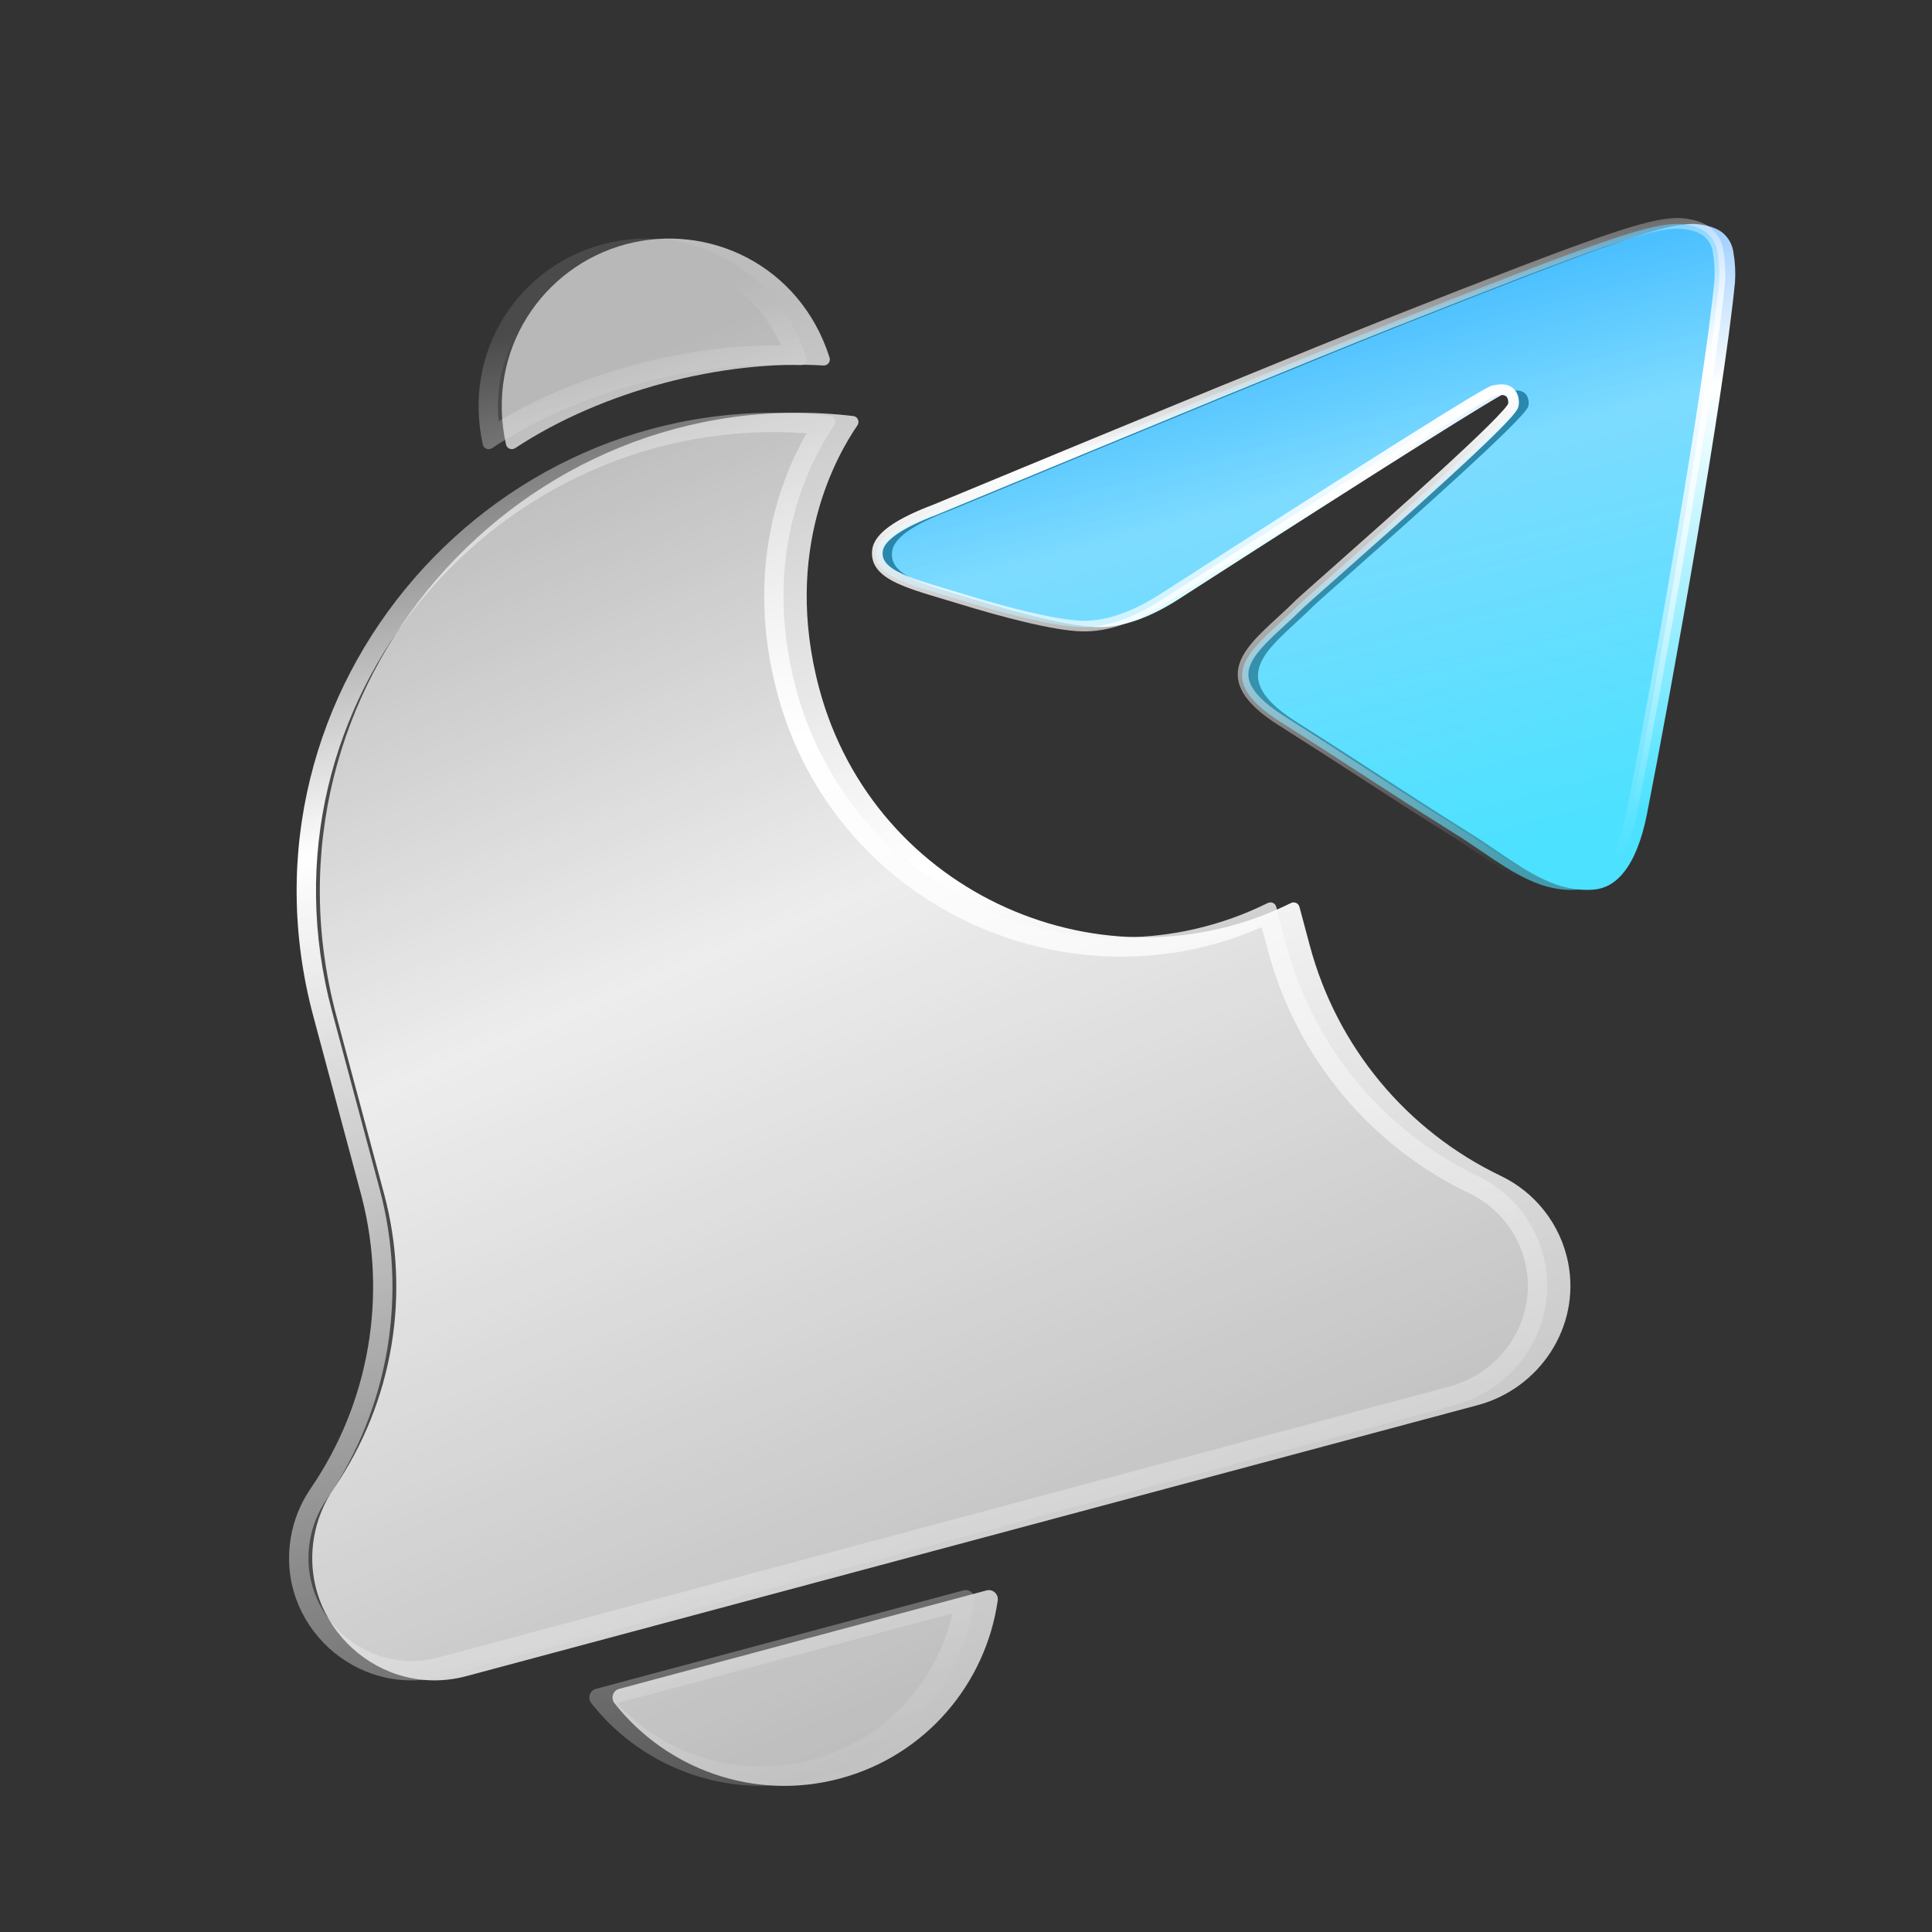 <svg viewBox="0 0 100 100" fill="none" xmlns="http://www.w3.org/2000/svg">
<rect x="0" y="0" width="100" height="100" fill="#333333" stroke="none"/>
<path d="M51.062 82.32C51.387 82.233 51.69 82.509 51.642 82.842C51.028 87.134 47.927 90.864 43.481 92.055C39.035 93.247 34.484 91.567 31.806 88.157C31.598 87.892 31.723 87.502 32.048 87.415L51.062 82.32ZM17.419 52.607C12.858 35.584 26.993 19.534 44.163 21.533C44.393 21.56 44.511 21.824 44.38 22.015C43.394 23.458 40.463 28.399 42.404 35.64C45.261 46.306 57.193 51.504 66.819 46.741C66.995 46.654 67.207 46.747 67.258 46.937L67.799 48.957C69.2 54.186 72.805 58.528 77.688 60.867C79.408 61.691 80.772 63.314 81.172 65.386C81.806 68.668 79.71 71.866 76.481 72.731L24.142 86.756C19.693 87.948 15.477 84.115 16.255 79.567C16.407 78.676 16.758 77.806 17.272 77.055C20.391 72.503 21.254 66.92 19.881 61.796L17.419 52.607ZM32.39 12.644C36.652 11.502 41.415 13.709 42.939 18.512C43.005 18.721 42.84 18.93 42.621 18.917C37.363 18.605 31.142 20.243 26.666 23.195C26.483 23.316 26.236 23.218 26.189 23.003C25.118 18.12 28.102 13.793 32.39 12.644Z" fill="url(#paint0_linear_19701_16152)"/>
<path d="M49.863 82.32C50.188 82.233 50.491 82.509 50.443 82.842C49.829 87.134 46.728 90.864 42.282 92.055C37.836 93.247 33.285 91.567 30.607 88.157C30.399 87.892 30.523 87.502 30.849 87.415L49.863 82.32ZM16.22 52.607C11.658 35.584 25.794 19.534 42.964 21.533C43.194 21.56 43.312 21.824 43.181 22.015C42.194 23.458 39.264 28.399 41.204 35.64C44.062 46.306 55.994 51.504 65.619 46.741C65.796 46.654 66.008 46.747 66.058 46.937L66.6 48.957C68.001 54.186 71.605 58.528 76.488 60.867C78.209 61.691 79.572 63.314 79.973 65.386C80.607 68.668 78.511 71.866 75.282 72.731L22.943 86.756C18.494 87.948 14.278 84.115 15.056 79.567C15.207 78.676 15.559 77.806 16.073 77.055C19.192 72.503 20.055 66.92 18.682 61.796L16.22 52.607ZM31.191 12.644C35.453 11.502 40.215 13.709 41.74 18.512C41.806 18.721 41.641 18.93 41.422 18.917C36.164 18.605 29.943 20.243 25.467 23.195C25.284 23.316 25.037 23.218 24.99 23.003C23.919 18.12 26.903 13.793 31.191 12.644Z" fill="#A6A6A6" fill-opacity="0.2"/>
<path d="M49.863 82.32C50.188 82.233 50.49 82.509 50.443 82.842L50.412 83.043C49.732 87.25 46.658 90.882 42.282 92.055L42.073 92.109C37.763 93.177 33.384 91.566 30.734 88.315L30.607 88.157C30.399 87.892 30.523 87.502 30.849 87.415L49.863 82.32ZM31.925 88.162C34.408 90.845 38.258 92.098 42.023 91.09C45.787 90.081 48.495 87.07 49.304 83.505L31.925 88.162ZM16.22 52.607C11.658 35.584 25.794 19.534 42.964 21.533C43.194 21.56 43.312 21.824 43.181 22.015L43.083 22.161C42.016 23.769 39.325 28.625 41.204 35.64C44.062 46.306 55.994 51.504 65.619 46.741C65.796 46.654 66.008 46.747 66.058 46.937L66.6 48.957C68.001 54.186 71.605 58.528 76.488 60.867C78.209 61.691 79.572 63.314 79.973 65.386C80.607 68.668 78.511 71.866 75.282 72.731L22.943 86.756L22.839 86.783C18.428 87.888 14.284 84.08 15.056 79.567C15.198 78.731 15.515 77.915 15.979 77.198L16.073 77.055C19.143 72.574 20.027 67.094 18.745 62.037L18.682 61.796L16.22 52.607ZM41.748 22.424C25.777 21.298 12.906 36.377 17.186 52.348L19.648 61.538C21.095 66.937 20.186 72.822 16.898 77.621L16.898 77.621C16.465 78.252 16.169 78.986 16.042 79.734L16.042 79.736C15.387 83.564 18.938 86.794 22.684 85.79L75.023 71.766C77.768 71.03 79.521 68.32 78.991 65.576L78.957 65.413C78.582 63.745 77.46 62.441 76.057 61.769L76.056 61.769C70.91 59.303 67.11 54.727 65.634 49.216L65.305 47.991C55.261 52.402 43.187 46.903 40.238 35.899C38.505 29.431 40.459 24.678 41.748 22.424ZM66.063 47.638C66.062 47.638 66.061 47.639 66.059 47.639C66.061 47.639 66.062 47.638 66.063 47.638L66.063 47.638ZM31.191 12.644C35.453 11.502 40.215 13.709 41.74 18.512C41.806 18.721 41.641 18.93 41.422 18.917L41.175 18.904C35.97 18.657 29.873 20.289 25.467 23.195L25.432 23.215C25.266 23.297 25.063 23.216 25.001 23.042L24.99 23.003C23.936 18.197 26.81 13.929 30.991 12.701L31.191 12.644ZM40.429 17.881C38.794 14.269 34.936 12.676 31.45 13.61C27.947 14.549 25.427 17.88 25.81 21.801C30.065 19.268 35.548 17.819 40.429 17.881Z" fill="url(#paint1_linear_19701_16152)"/>
<path fill-rule="evenodd" clip-rule="evenodd" d="M85.249 42.123C86.578 35.347 89.204 20.652 89.804 14.601C89.837 14.091 89.81 13.578 89.723 13.073C89.675 12.673 89.473 12.305 89.155 12.039C88.669 11.668 87.94 11.591 87.6 11.591C86.092 11.622 83.775 12.394 72.608 16.808C68.697 18.362 60.886 21.568 49.173 26.425C47.261 27.145 46.262 27.85 46.175 28.54C46.017 29.713 47.569 30.175 49.666 30.799C49.941 30.881 50.227 30.966 50.519 31.056C52.577 31.689 55.332 32.429 56.774 32.46C58.082 32.491 59.535 31.982 61.134 30.932C72.079 23.893 77.73 20.338 78.086 20.266C78.329 20.22 78.67 20.143 78.913 20.343C79.156 20.544 79.14 20.914 79.107 21.022C78.957 21.641 72.819 27.074 69.738 29.801C68.822 30.612 68.175 31.183 68.038 31.318C67.723 31.631 67.401 31.928 67.092 32.213C65.192 33.963 63.764 35.278 67.179 37.415C68.724 38.391 69.98 39.207 71.22 40.011C72.725 40.987 74.204 41.947 76.141 43.157C76.611 43.451 77.06 43.756 77.496 44.053C79.166 45.188 80.66 46.203 82.51 46.044C83.58 45.951 84.682 44.994 85.249 42.123Z" fill="url(#paint2_linear_19701_16152)"/>
<path fill-rule="evenodd" clip-rule="evenodd" d="M84.425 42.123C85.754 35.347 88.38 20.652 88.98 14.601C89.013 14.091 88.986 13.578 88.898 13.073C88.851 12.673 88.648 12.305 88.331 12.039C87.845 11.668 87.116 11.591 86.775 11.591C85.268 11.622 82.951 12.394 71.784 16.808C67.873 18.362 60.061 21.568 48.349 26.425C46.437 27.145 45.437 27.85 45.351 28.54C45.193 29.713 46.745 30.175 48.842 30.799C49.117 30.881 49.402 30.966 49.694 31.056C51.752 31.689 54.508 32.429 55.95 32.46C57.257 32.491 58.711 31.982 60.31 30.932C71.255 23.893 76.905 20.338 77.262 20.266C77.505 20.22 77.845 20.143 78.088 20.343C78.332 20.544 78.315 20.914 78.283 21.022C78.133 21.641 71.995 27.074 68.914 29.801C67.997 30.612 67.351 31.183 67.214 31.318C66.898 31.631 66.577 31.928 66.267 32.213C64.368 33.963 62.94 35.278 66.355 37.415C67.899 38.391 69.156 39.207 70.396 40.011C71.9 40.987 73.38 41.947 75.317 43.157C75.787 43.451 76.235 43.756 76.672 44.053C78.342 45.188 79.836 46.203 81.686 46.044C82.756 45.951 83.858 44.994 84.425 42.123Z" fill="url(#paint3_linear_19701_16152)" fill-opacity="0.6"/>
<path d="M86.811 11.282C86.998 11.282 87.286 11.303 87.595 11.373C87.882 11.44 88.204 11.552 88.478 11.745L88.532 11.785L88.537 11.789L88.542 11.793C88.909 12.101 89.147 12.529 89.204 12.997C89.295 13.521 89.323 14.053 89.288 14.582L89.287 14.587L89.287 14.591C88.686 20.651 86.06 35.343 84.733 42.111L84.733 42.111C84.159 45.014 83.01 46.14 81.749 46.249H81.749C79.786 46.418 78.211 45.335 76.56 44.213C76.124 43.917 75.68 43.615 75.215 43.325V43.325C73.278 42.114 71.798 41.154 70.294 40.179C69.056 39.376 67.801 38.562 66.26 37.588L66.101 37.487C65.322 36.983 64.786 36.51 64.461 36.046C64.107 35.542 64.001 35.047 64.102 34.556C64.199 34.081 64.485 33.642 64.844 33.227C65.203 32.81 65.661 32.389 66.132 31.955L66.366 31.74C66.6 31.523 66.837 31.3 67.07 31.069L67.071 31.068L67.072 31.067C67.216 30.926 67.87 30.348 68.781 29.542C70.32 28.18 72.621 26.143 74.556 24.371C75.524 23.484 76.398 22.666 77.038 22.031C77.359 21.713 77.618 21.445 77.799 21.239C77.891 21.136 77.959 21.052 78.006 20.988C78.06 20.912 78.062 20.894 78.057 20.914L78.059 20.907L78.061 20.9C78.061 20.898 78.066 20.879 78.067 20.844C78.069 20.808 78.067 20.765 78.059 20.72C78.044 20.628 78.008 20.557 77.955 20.513C77.9 20.468 77.826 20.445 77.718 20.445C77.607 20.445 77.494 20.467 77.368 20.491C77.372 20.491 77.354 20.497 77.299 20.524C77.241 20.553 77.161 20.596 77.058 20.654C76.852 20.769 76.562 20.939 76.188 21.166C75.44 21.617 74.361 22.287 72.95 23.174C70.128 24.949 65.983 27.595 60.515 31.11C58.892 32.175 57.385 32.713 56.003 32.681V32.68C55.251 32.664 54.178 32.465 53.052 32.197C51.919 31.927 50.71 31.582 49.678 31.265C49.533 31.221 49.39 31.177 49.248 31.135L48.828 31.009C47.792 30.701 46.848 30.421 46.188 30.065C45.855 29.885 45.569 29.674 45.379 29.408C45.183 29.134 45.098 28.816 45.146 28.454C45.204 27.991 45.557 27.584 46.074 27.218C46.6 26.848 47.351 26.482 48.313 26.12C60.014 21.268 67.82 18.066 71.73 16.513L71.73 16.513C77.308 14.308 80.682 13.011 82.85 12.261C85.014 11.512 86.005 11.298 86.805 11.282L86.808 11.282H86.811ZM86.812 11.833C86.106 11.848 85.186 12.036 83.03 12.781C80.875 13.527 77.513 14.82 71.933 17.025L71.933 17.025C68.027 18.577 60.224 21.778 48.521 26.63L48.517 26.632L48.512 26.634C47.566 26.99 46.864 27.336 46.392 27.669C45.911 28.008 45.721 28.297 45.693 28.523L45.692 28.524L45.692 28.525C45.662 28.748 45.712 28.927 45.827 29.087C45.949 29.257 46.152 29.42 46.449 29.58C47.048 29.903 47.927 30.166 48.986 30.481C49.261 30.563 49.547 30.648 49.84 30.738C50.865 31.054 52.061 31.395 53.179 31.661C54.303 31.928 55.327 32.115 56.016 32.13H56.016C57.246 32.159 58.643 31.68 60.215 30.648L60.216 30.648L60.217 30.647C65.685 27.131 69.832 24.485 72.656 22.708C74.068 21.82 75.151 21.148 75.903 20.694C76.279 20.467 76.575 20.293 76.788 20.173C76.895 20.113 76.984 20.066 77.053 20.031C77.11 20.003 77.186 19.966 77.25 19.953L77.252 19.953L77.253 19.953C77.365 19.931 77.54 19.894 77.718 19.894C77.901 19.894 78.118 19.933 78.306 20.088L78.34 20.118C78.505 20.271 78.576 20.469 78.603 20.628C78.63 20.786 78.62 20.942 78.593 21.044L78.593 21.044C78.569 21.141 78.505 21.237 78.452 21.311C78.391 21.395 78.309 21.494 78.212 21.604C78.018 21.823 77.749 22.102 77.426 22.422C76.778 23.064 75.898 23.889 74.928 24.777C72.99 26.553 70.685 28.593 69.146 29.954C68.225 30.769 67.588 31.333 67.457 31.461C67.138 31.778 66.814 32.077 66.506 32.361C66.028 32.8 65.596 33.199 65.261 33.587C64.925 33.977 64.711 34.328 64.641 34.667C64.575 34.99 64.633 35.333 64.912 35.73C65.18 36.111 65.65 36.539 66.399 37.024L66.553 37.121L66.554 37.122C68.098 38.098 69.355 38.913 70.594 39.717C71.91 40.57 73.204 41.41 74.803 42.416L75.507 42.858L75.508 42.858C75.982 43.155 76.434 43.462 76.87 43.758H76.87C78.558 44.904 79.967 45.849 81.702 45.7C82.579 45.624 83.632 44.839 84.192 42.005C85.52 35.236 88.14 20.575 88.738 14.542C88.77 14.055 88.744 13.566 88.66 13.085L88.659 13.078L88.658 13.07C88.62 12.745 88.455 12.441 88.193 12.22C87.993 12.069 87.734 11.971 87.472 11.911C87.21 11.85 86.964 11.833 86.812 11.833Z" fill="url(#paint4_linear_19701_16152)"/>
<defs>
<linearGradient id="paint0_linear_19701_16152" x1="24.491" y1="22.062" x2="52.94" y2="91.785" gradientUnits="userSpaceOnUse">
<stop stop-color="#BDBDBD"/>
<stop offset="0.398" stop-color="white"/>
<stop offset="1" stop-color="#BDBDBD"/>
</linearGradient>
<linearGradient id="paint1_linear_19701_16152" x1="38.133" y1="14.42" x2="56.725" y2="92.208" gradientUnits="userSpaceOnUse">
<stop stop-color="white" stop-opacity="0"/>
<stop offset="0.299" stop-color="white"/>
<stop offset="1" stop-color="white" stop-opacity="0"/>
</linearGradient>
<linearGradient id="paint2_linear_19701_16152" x1="51.747" y1="15.772" x2="60.328" y2="48.528" gradientUnits="userSpaceOnUse">
<stop stop-color="#5AACFF"/>
<stop offset="0.398" stop-color="white"/>
<stop offset="1" stop-color="#4CE1FF"/>
</linearGradient>
<linearGradient id="paint3_linear_19701_16152" x1="50.923" y1="15.772" x2="59.504" y2="48.528" gradientUnits="userSpaceOnUse">
<stop stop-color="#0DAFFF"/>
<stop offset="1" stop-color="#4CE1FF"/>
</linearGradient>
<linearGradient id="paint4_linear_19701_16152" x1="60.848" y1="12.187" x2="66.249" y2="47.276" gradientUnits="userSpaceOnUse">
<stop stop-color="white" stop-opacity="0"/>
<stop offset="0.299" stop-color="white"/>
<stop offset="1" stop-color="white" stop-opacity="0"/>
</linearGradient>
</defs>
</svg>
